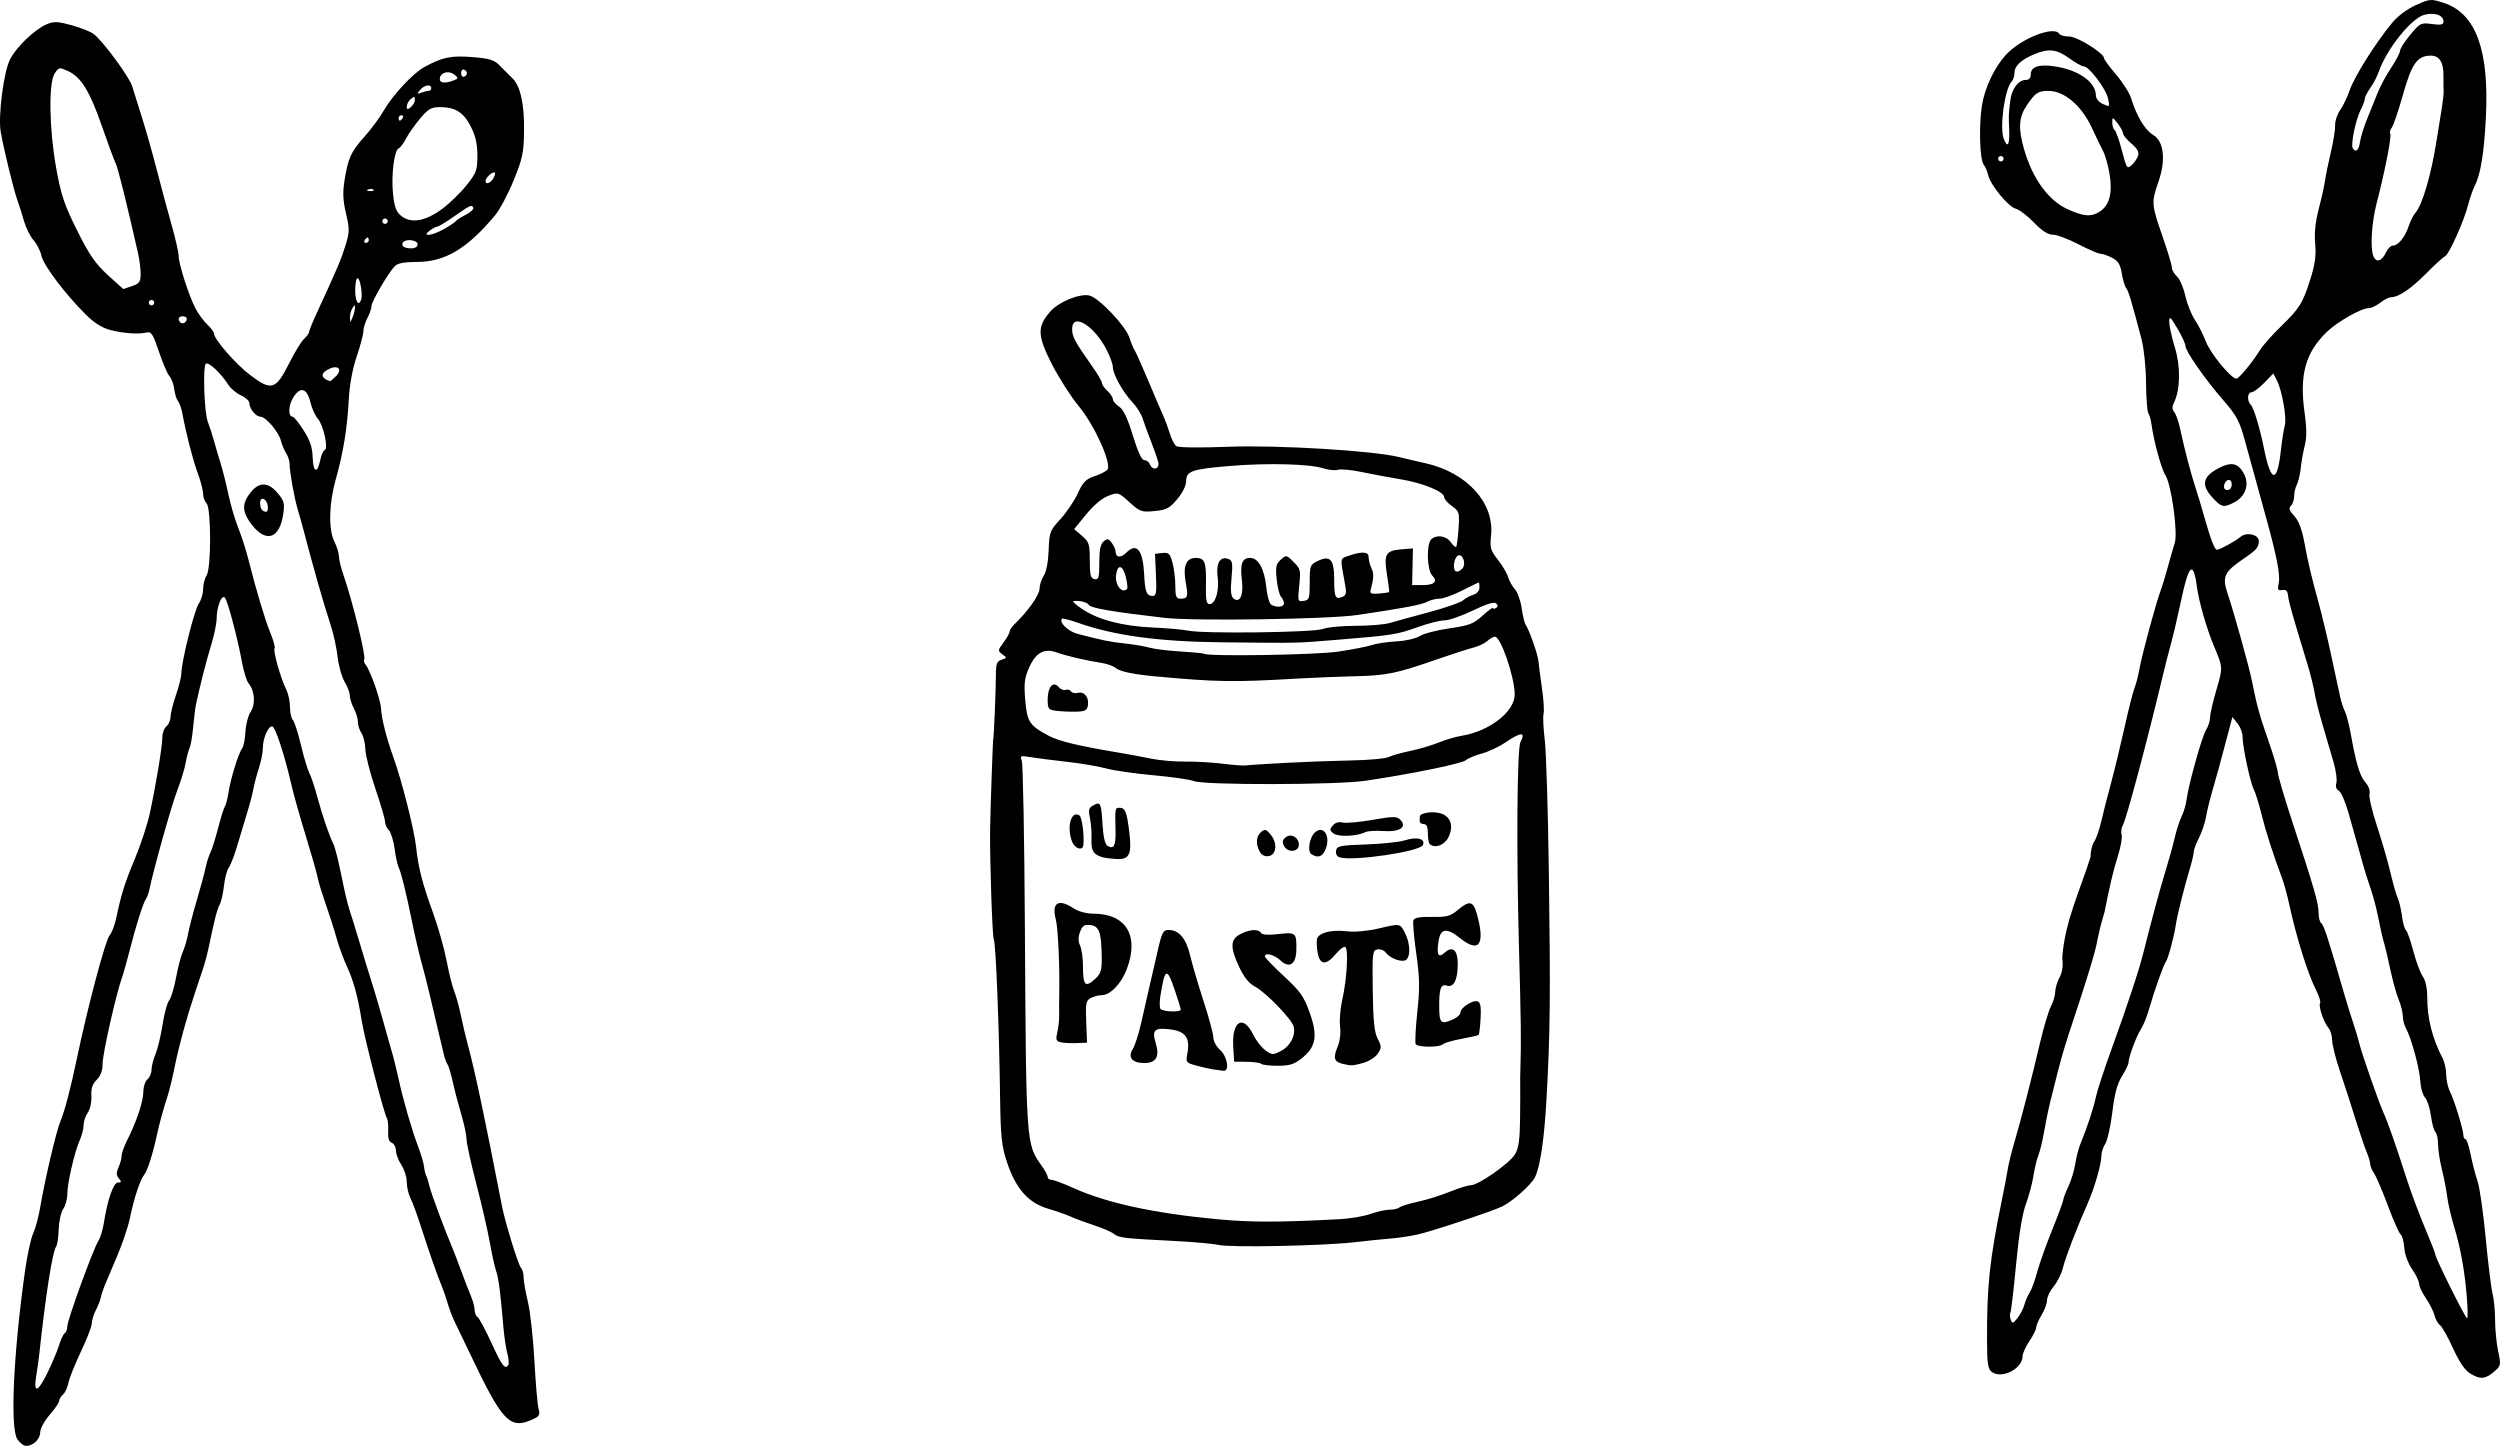 <?xml version="1.0" encoding="UTF-8" standalone="no"?>
<!-- Created with Inkscape (http://www.inkscape.org/) -->

<svg
   xmlns:dc="http://purl.org/dc/elements/1.1/"
   xmlns:cc="http://creativecommons.org/ns#"
   xmlns:rdf="http://www.w3.org/1999/02/22-rdf-syntax-ns#"
   xmlns:svg="http://www.w3.org/2000/svg"
   xmlns="http://www.w3.org/2000/svg"
   xmlns:sodipodi="http://sodipodi.sourceforge.net/DTD/sodipodi-0.dtd"
   xmlns:inkscape="http://www.inkscape.org/namespaces/inkscape"
   width="519.619mm"
   height="300.52mm"
   viewBox="0 0 1841.17 1064.836"
   id="svg12091"
   version="1.1"
   inkscape:version="0.91 r13725"
   sodipodi:docname="cutpastecut-1904.svg">
  <defs
     id="defs12093" />
  <sodipodi:namedview
     id="base"
     pagecolor="#ffffff"
     bordercolor="#666666"
     borderopacity="1.0"
     inkscape:pageopacity="0.0"
     inkscape:pageshadow="2"
     inkscape:zoom="0.33345764"
     inkscape:cx="1551.2681"
     inkscape:cy="354.91934"
     inkscape:document-units="px"
     inkscape:current-layer="layer1"
     showgrid="false"
     fit-margin-top="0"
     fit-margin-left="0"
     fit-margin-right="0"
     fit-margin-bottom="0"
     inkscape:window-width="1916"
     inkscape:window-height="1035"
     inkscape:window-x="4"
     inkscape:window-y="1"
     inkscape:window-maximized="1" />
  <g
     inkscape:label="Layer 1"
     inkscape:groupmode="layer"
     id="layer1"
     transform="translate(590.938,-125.561)">
    <path
       style="fill:#000000"
       d="m -578.198,1185.429 c -5.384,-8.216 -2.907,-62.587 5.623,-123.453 1.656,-11.817 4.374,-24.417 6.04,-28 1.666,-3.584 3.94,-11.916 5.054,-18.516 3.491,-20.695 11.908,-56.623 14.997,-64.016 3.213,-7.689 7.485,-23.931 12.095,-45.984 8.112,-38.805 21.082,-87.625 24.217,-91.153 1.541,-1.734 3.646,-7.134 4.679,-12 3.934,-18.54 6.35,-26.244 13.885,-44.264 4.274,-10.221 9.232,-25.334 11.017,-33.584 4.525,-20.91 9.23,-49.466 9.23,-56.017 0,-3.021 1.35,-6.614 3,-7.983 1.65,-1.369 3,-4.489 3,-6.932 0,-2.443 1.8,-9.674 4,-16.068 2.2,-6.394 4,-13.618 4,-16.053 0,-8.356 9.533,-46.603 12.766,-51.22 1.779,-2.539 3.234,-7.366 3.234,-10.727 0,-3.36 1.152,-7.885 2.561,-10.055 3.502,-5.395 3.452,-49.732 -0.061,-53.245 -1.375,-1.375 -2.5,-4.537 -2.5,-7.025 0,-2.489 -1.773,-9.284 -3.941,-15.1 -3.584,-9.618 -8.611,-29.183 -11.454,-44.575 -0.609,-3.3 -2.014,-7.136 -3.122,-8.524 -1.108,-1.388 -2.345,-5.368 -2.75,-8.844 -0.405,-3.475 -1.985,-7.739 -3.511,-9.476 -1.526,-1.736 -5.026,-9.906 -7.776,-18.156 -4.154,-12.46 -5.632,-14.843 -8.724,-14.075 -5.995,1.49 -17.034,0.769 -26.872,-1.753 -6.414,-1.645 -11.969,-5.16 -18.583,-11.759 -15.091,-15.057 -30.873,-36.041 -32.338,-42.995 -0.743,-3.53 -3.351,-8.667 -5.795,-11.417 -2.444,-2.75 -5.596,-9.05 -7.004,-14 -1.408,-4.95 -3.69,-12.15 -5.071,-16 -2.703,-7.538 -10.24,-38.565 -12.145,-50 -1.966,-11.795 2.293,-44.356 6.976,-53.341 4.854,-9.313 18.316,-22.105 27.154,-25.803 5.051,-2.113 8.024,-1.98 18.087,0.808 6.624,1.835 13.88,4.686 16.125,6.336 6.597,4.848 26.264,31.457 28.463,38.51 1.113,3.569 4.435,14.14 7.383,23.49 2.947,9.35 7.901,26.9 11.008,39 3.107,12.1 7.95,30.1 10.762,40 2.812,9.9 5.116,20.062 5.12,22.582 0.008,5.833 7.494,29.211 12.362,38.607 2.048,3.954 5.956,9.286 8.685,11.849 2.728,2.563 4.96,5.53 4.96,6.593 0,4.227 15.647,22.25 26.554,30.587 15.691,11.993 19.005,11.02 28.753,-8.44 4.082,-8.15 9.058,-16.298 11.058,-18.108 1.999,-1.809 3.635,-4.048 3.635,-4.974 0,-0.927 2.7,-7.537 6,-14.69 15.02,-32.558 17.621,-38.682 20.811,-49.005 3.089,-9.996 3.128,-12.156 0.432,-23.668 -2.246,-9.592 -2.505,-15.534 -1.065,-24.473 2.668,-16.564 4.712,-21.035 14.691,-32.135 4.823,-5.364 11.213,-14.021 14.202,-19.238 6.501,-11.349 21.604,-27.532 29.93,-32.069 13.241,-7.216 19.724,-8.551 35.342,-7.278 13.094,1.067 16.09,2.028 20.446,6.556 2.807,2.918 6.789,6.892 8.848,8.83 5.979,5.627 8.992,19.03 8.735,38.857 -0.212,16.33 -1.071,20.418 -7.702,36.631 -4.105,10.037 -10.21,21.537 -13.567,25.554 -20.695,24.77 -36.926,34.433 -57.836,34.433 -8.862,0 -13.931,0.95 -15.976,2.995 -4.708,4.708 -17.291,26.203 -17.291,29.538 0,1.655 -1.344,5.588 -2.988,8.738 -1.643,3.151 -2.993,7.596 -3,9.878 -0.006,2.282 -2.211,10.615 -4.899,18.517 -3.092,9.09 -5.237,20.789 -5.841,31.85 -1.169,21.42 -4.005,38.781 -9.555,58.483 -5.09,18.068 -5.489,37.036 -0.97,46.094 1.789,3.586 3.266,8.407 3.282,10.713 0.016,2.306 1.427,8.206 3.135,13.112 6.697,19.235 16.882,60.389 15.498,62.627 -0.554,0.896 -0.096,2.725 1.016,4.065 3.421,4.122 11.12,26.044 11.375,32.388 0.283,7.05 4.072,21.952 9.152,36 6.054,16.739 15.325,53.311 16.622,65.565 1.647,15.566 4.556,26.892 12.631,49.181 3.736,10.31 8.181,26.06 9.879,35 1.698,8.94 4.206,18.954 5.573,22.254 1.367,3.3 3.596,11.4 4.954,18 1.358,6.6 3.7,16.5 5.204,22 5.042,18.438 12.728,54.782 24.956,118 2.378,12.293 12.071,43.767 14.137,45.9 1.012,1.045 1.858,4.195 1.881,7 0.023,2.805 1.454,10.95 3.179,18.1 1.726,7.15 3.865,26.5 4.754,43 0.889,16.5 2.264,32.477 3.055,35.504 1.303,4.985 0.729,5.801 -6.08,8.646 -15.206,6.353 -21.175,-0.19 -43.923,-48.15 -5.218,-11 -10.617,-22.25 -11.999,-25 -1.382,-2.75 -3.591,-8.6 -4.91,-13 -1.319,-4.4 -3.156,-9.8 -4.083,-12 -3.279,-7.78 -9.747,-26.211 -15.091,-43 -2.976,-9.35 -6.656,-19.43 -8.178,-22.401 -1.522,-2.97 -2.772,-8.37 -2.78,-12 -0.008,-3.63 -1.801,-9.299 -3.987,-12.599 -2.186,-3.3 -3.98,-8.053 -3.987,-10.563 -0.008,-2.51 -1.393,-5.092 -3.08,-5.74 -2.11,-0.81 -2.931,-3.472 -2.633,-8.534 0.239,-4.046 -0.193,-8.372 -0.959,-9.612 -2.203,-3.565 -16.514,-58.896 -18.506,-71.552 -2.7,-17.154 -5.888,-29.087 -10.418,-39 -2.765,-6.05 -6.147,-15.05 -7.517,-20 -1.37,-4.95 -4.016,-13.5 -5.88,-19 -6.822,-20.13 -7.441,-22.126 -8.986,-29 -0.865,-3.85 -4.88,-17.8 -8.921,-31 -4.041,-13.2 -8.583,-29.4 -10.092,-36 -5.023,-21.96 -11.964,-43 -14.185,-43 -3.016,0 -6.836,8.955 -6.836,16.024 0,3.21 -1.268,9.692 -2.818,14.406 -1.55,4.713 -3.408,11.72 -4.129,15.57 -0.721,3.85 -2.583,11.05 -4.138,16 -1.554,4.95 -4.793,15.75 -7.196,24 -2.404,8.25 -5.453,16.35 -6.777,18 -1.324,1.65 -2.926,7.656 -3.562,13.347 -0.636,5.691 -2.07,11.991 -3.187,14 -1.878,3.377 -3.875,11.171 -8.11,31.653 -0.91,4.4 -2.551,10.7 -3.647,14 -1.096,3.3 -3.953,11.85 -6.349,19 -6.336,18.909 -11.848,39.032 -15.067,55 -1.552,7.7 -3.841,17.15 -5.087,21 -3.411,10.541 -6.041,20.106 -7.973,29 -3.124,14.377 -6.962,26.387 -9.354,29.27 -2.995,3.609 -7.612,17.625 -10.451,31.73 -1.218,6.05 -5.452,18.65 -9.409,28 -3.957,9.35 -8.143,19.25 -9.301,22 -1.158,2.75 -2.409,6.623 -2.78,8.607 -0.37,1.984 -2.022,6.214 -3.67,9.401 -1.648,3.187 -2.996,7.587 -2.996,9.777 0,2.191 -3.583,11.488 -7.962,20.66 -4.379,9.173 -8.538,19.555 -9.241,23.072 -0.703,3.517 -2.52,7.424 -4.038,8.684 -1.517,1.259 -2.759,3.314 -2.759,4.567 0,1.252 -3.133,5.867 -6.962,10.255 -3.829,4.388 -6.979,10.129 -7,12.758 -0.041,5.147 -5.022,10.054 -10.308,10.157 -1.798,0.036 -4.753,-2.2 -6.567,-4.968 z m 22.518,-49.469 c 3.335,-6.875 7.087,-15.862 8.337,-19.972 1.25,-4.11 3.108,-7.988 4.127,-8.618 1.02,-0.63 1.854,-2.89 1.854,-5.022 0,-4.547 19.087,-57.017 22.892,-62.931 1.431,-2.224 3.227,-8.074 3.99,-13 2.684,-17.32 7.079,-29.956 10.418,-29.956 2.635,0 2.748,-0.531 0.65,-3.059 -1.96,-2.361 -2.015,-4.208 -0.245,-8.094 1.262,-2.769 2.294,-6.602 2.294,-8.518 0,-1.916 1.819,-7.048 4.041,-11.406 6.817,-13.364 11.959,-28.736 11.959,-35.753 0,-3.674 1.35,-7.8 3,-9.17 1.65,-1.369 3,-4.52 3,-7.001 0,-2.481 1.33,-7.694 2.955,-11.584 1.625,-3.89 3.965,-13.675 5.2,-21.744 1.234,-8.069 3.39,-16.021 4.792,-17.671 1.401,-1.65 3.719,-9.3 5.15,-17 1.432,-7.7 3.675,-16.25 4.986,-19 1.311,-2.75 3.03,-8.6 3.82,-13 0.79,-4.4 3.711,-15.65 6.491,-25 2.78,-9.35 5.696,-20.15 6.48,-24 0.785,-3.85 2.356,-8.8 3.492,-11 1.136,-2.2 3.692,-10.3 5.681,-18 1.988,-7.7 4.243,-14.9 5.012,-16 0.768,-1.1 1.958,-5.686 2.644,-10.19 1.553,-10.2 7.327,-28.931 9.998,-32.437 1.101,-1.445 2.222,-6.992 2.492,-12.327 0.27,-5.335 2.023,-12.039 3.895,-14.896 3.674,-5.607 2.926,-15.321 -1.598,-20.758 -1.368,-1.645 -3.509,-8.48 -4.757,-15.191 -3.512,-18.886 -10.7,-45.969 -12.743,-48.012 -2.364,-2.364 -5.983,6.947 -6.004,15.442 -0.008,3.503 -1.809,12.22 -4,19.37 -3.569,11.643 -8.381,30.465 -11.209,43.842 -0.563,2.663 -1.52,10.313 -2.127,17 -0.607,6.687 -1.782,13.508 -2.613,15.158 -0.83,1.65 -2.135,6.6 -2.9,11 -0.765,4.4 -3.506,13.4 -6.091,20 -4.043,10.322 -17.434,57.888 -20.551,73 -0.567,2.75 -1.691,5.9 -2.498,7 -2.063,2.813 -7.593,20.176 -11.911,37.399 -2.014,8.031 -4.625,17.301 -5.803,20.601 -4.436,12.427 -14.314,56.296 -14.299,63.5 0.012,5.06 -1.405,8.921 -4.353,11.869 -3.207,3.207 -4.249,6.41 -3.916,12.043 0.258,4.366 -0.876,9.571 -2.631,12.076 -1.696,2.421 -3.084,6.541 -3.084,9.155 0,2.614 -1.259,7.589 -2.798,11.055 -3.873,8.723 -9.202,31.753 -9.202,39.768 0,3.654 -1.347,8.566 -2.992,10.916 -1.646,2.35 -3.153,9.075 -3.35,14.945 -0.197,5.87 -1.011,11.573 -1.81,12.673 -2.826,3.892 -7.744,35.287 -12.688,81 -0.297,2.75 -1.232,9.275 -2.078,14.5 -2.157,13.331 1.254,12.141 8.599,-3 z m 339.126,-5.188 c 0.574,-0.928 0.232,-4.753 -0.76,-8.5 -0.991,-3.747 -2.267,-12.212 -2.834,-18.812 -2.31,-26.876 -3.533,-36.287 -5.458,-42 -1.112,-3.3 -3.198,-12.75 -4.636,-21 -1.438,-8.25 -5.878,-27.531 -9.867,-42.846 -3.989,-15.315 -7.239,-30.165 -7.223,-33 0.016,-2.835 -1.712,-11.004 -3.841,-18.154 -2.128,-7.15 -4.957,-17.95 -6.287,-24 -1.329,-6.05 -3.08,-11.9 -3.891,-13 -0.811,-1.1 -1.993,-4.25 -2.627,-7 -0.634,-2.75 -2.458,-10.4 -4.053,-17 -1.595,-6.6 -4.353,-18.3 -6.129,-26 -1.776,-7.7 -4.623,-18.95 -6.328,-25 -1.705,-6.05 -4.751,-19.1 -6.768,-29 -4.686,-22.992 -8.173,-37.181 -10.095,-41.08 -0.835,-1.694 -2.187,-7.941 -3.004,-13.883 -0.817,-5.942 -2.728,-12.045 -4.245,-13.563 -1.518,-1.518 -2.76,-4.3 -2.76,-6.184 0,-1.883 -3.205,-12.844 -7.122,-24.357 -3.917,-11.513 -7.23,-24.533 -7.361,-28.933 -0.131,-4.4 -1.426,-9.775 -2.878,-11.945 -1.451,-2.17 -2.639,-5.892 -2.639,-8.271 0,-2.38 -1.344,-6.904 -2.988,-10.055 -1.643,-3.151 -2.993,-7.422 -3,-9.493 -0.006,-2.07 -1.709,-6.57 -3.782,-10 -2.073,-3.43 -4.388,-11.636 -5.144,-18.236 -0.756,-6.6 -2.997,-16.95 -4.979,-23 -5.43,-16.572 -12.664,-41.896 -20.284,-71 -1.152,-4.4 -2.972,-10.869 -4.044,-14.376 -2.534,-8.29 -6.175,-28.511 -6.052,-33.609 0.053,-2.192 -1.072,-5.792 -2.499,-8 -1.428,-2.208 -3.18,-6.388 -3.893,-9.288 -1.585,-6.441 -11.173,-17.727 -15.06,-17.727 -3.379,0 -8.122,-5.783 -8.212,-10.012 -0.035,-1.656 -2.804,-4.225 -6.153,-5.707 -3.349,-1.483 -7.611,-5.077 -9.47,-7.988 -5.304,-8.307 -14.204,-16.675 -16.334,-15.359 -2.462,1.522 -1.297,36.338 1.441,43.066 1.119,2.75 3.159,9.05 4.532,14 1.373,4.95 3.638,12.624 5.033,17.053 1.395,4.429 3.861,14.329 5.48,22 1.619,7.671 4.893,18.818 7.275,24.772 2.382,5.954 5.601,15.854 7.155,22 6.023,23.833 12.519,45.608 16.545,55.456 2.311,5.655 3.705,10.78 3.096,11.388 -1.363,1.363 4.532,22.263 8.46,29.992 1.582,3.114 2.877,9.009 2.877,13.1 0,4.091 0.931,8.369 2.069,9.507 1.138,1.138 3.839,9.479 6.002,18.535 2.163,9.056 4.968,18.4 6.233,20.765 1.265,2.364 3.874,10.178 5.797,17.365 3.695,13.808 8.687,28.407 11.992,35.066 1.092,2.2 3.692,12.55 5.778,23 2.086,10.45 4.732,21.7 5.879,25 1.147,3.3 4.485,14.1 7.418,24 2.933,9.9 6.921,22.95 8.862,29 3.024,9.423 6.18,20.33 15.913,55 0.926,3.3 2.771,10.95 4.099,17 3.436,15.655 9.693,37.285 14.269,49.322 2.158,5.677 4.152,12.465 4.432,15.085 0.279,2.619 1.002,5.624 1.606,6.678 0.604,1.054 1.712,4.615 2.462,7.915 1.153,5.07 11.303,32.321 17.134,46 0.938,2.2 3.687,9.4 6.11,16 2.423,6.6 5.651,14.956 7.175,18.568 1.524,3.612 2.77,8.284 2.77,10.382 0,2.098 0.959,4.406 2.13,5.13 1.172,0.724 5.8,9.327 10.285,19.118 7.772,16.966 10.042,19.917 12.392,16.114 z M -405.026,512.577 c -7.115,-8.854 -7.921,-14.909 -2.951,-22.172 6.948,-10.153 13.969,-10.669 21.611,-1.586 4.715,5.604 5.19,7.445 4,15.5 -2.612,17.676 -12.266,21.193 -22.661,8.258 z m 11.304,-14.461 c -0.809,-5.496 -5.639,-7.344 -5.639,-2.157 0,4.151 1.616,6.5 4.472,6.5 0.993,0 1.518,-1.954 1.167,-4.343 z m 38.648,-33.752 c 0.765,-3.738 2.24,-7.08 3.279,-7.426 2.867,-0.956 -1.004,-18.541 -5.07,-23.034 -1.922,-2.124 -4.395,-7.584 -5.495,-12.135 -2.557,-10.57 -7.513,-11.853 -12.72,-3.291 -3.588,5.899 -3.736,13.982 -0.256,13.982 0.857,0 4.441,4.492 7.964,9.982 4.81,7.495 6.481,12.478 6.708,19.998 0.339,11.22 3.469,12.297 5.59,1.924 z m 11.513,-61.704 c 5.016,-5.016 1.804,-8.565 -4.928,-5.444 -6.651,3.083 -6.389,6.87 0.628,9.086 0.275,0.087 2.21,-1.552 4.3,-3.642 z m -109.8,-42.318 c 0,-1.035 -1.35,-1.882 -3,-1.882 -3.093,0 -3.973,2.36 -1.721,4.612 1.598,1.598 4.721,-0.208 4.721,-2.73 z m 123.829,-7.882 c 0.098,-2.667 -0.105,-2.667 -1.829,0 -1.066,1.65 -1.889,4.8 -1.829,7 0.11,4 0.11,4 1.829,0 0.945,-2.2 1.768,-5.35 1.829,-7 z m -147.829,-4 c 0,-1.1 -0.9,-2 -2,-2 -1.1,0 -2,0.9 -2,2 0,1.1 0.9,2 2,2 1.1,0 2,-0.9 2,-2 z m 152.406,-2.219 c 1.256,-3.769 -0.742,-15.781 -2.625,-15.781 -0.98,0 -1.781,4.05 -1.781,9 0,8.204 2.599,12.204 4.406,6.781 z m -168.705,-9.977 c 5.393,-1.88 6.298,-3.17 6.298,-8.971 0,-3.727 -0.867,-10.614 -1.927,-15.304 -8.414,-37.238 -14.856,-63.113 -16.488,-66.228 -1.066,-2.034 -5.563,-14.184 -9.993,-27 -9.013,-26.072 -15.415,-36.481 -25.156,-40.896 -6.325,-2.867 -6.745,-2.793 -9.701,1.719 -4.626,7.06 -4.131,40.588 1.024,69.492 3.575,20.04 5.899,27.006 15.351,46 8.885,17.857 13.439,24.504 22.514,32.868 6.257,5.766 11.467,10.491 11.578,10.5 0.111,0.008 3.036,-0.972 6.5,-2.179 z M -283.361,305.46 c 0,-3.231 -8.967,-4.29 -10.828,-1.279 -1.581,2.558 0.898,4.279 6.161,4.279 2.815,0 4.667,-1.19 4.667,-3 z m -36,-3 c 0,-1.1 -0.397,-2 -0.882,-2 -0.485,0 -1.438,0.9 -2.118,2 -0.68,1.1 -0.283,2 0.882,2 1.165,0 2.118,-0.9 2.118,-2 z m 55.439,-8.232 c 4.158,-2.328 8.011,-4.902 8.561,-5.721 0.55,-0.819 3.954,-3.003 7.565,-4.853 3.611,-1.85 6.024,-4.241 5.362,-5.312 -1.343,-2.173 -2.01,-1.848 -15.407,7.502 -5.214,3.639 -10.217,6.616 -11.118,6.616 -0.901,0 -3.385,1.321 -5.521,2.936 -6.319,4.779 1.471,3.917 10.557,-1.168 z m -41.439,-5.768 c 0,-1.1 -0.9,-2 -2,-2 -1.1,0 -2,0.9 -2,2 0,1.1 0.9,2 2,2 1.1,0 2,-0.9 2,-2 z m 39.884,-8.915 c 5.473,-4.017 13.588,-11.873 18.033,-17.456 7.385,-9.275 8.083,-11.172 8.083,-21.957 0,-8.518 -1.345,-14.46 -4.832,-21.341 -5.342,-10.542 -11.381,-14.331 -22.838,-14.331 -6.359,0 -8.553,1.281 -14.61,8.527 -3.92,4.69 -8.592,11.358 -10.381,14.819 -1.79,3.461 -4.155,6.599 -5.257,6.973 -3.285,1.116 -5.648,19.771 -4.226,33.364 1.063,10.155 2.306,13.459 6.236,16.574 7.075,5.608 17.595,3.782 29.793,-5.172 z m -50.425,-14.294 c -0.665,-0.665 -2.39,-0.736 -3.833,-0.158 -1.595,0.638 -1.122,1.112 1.208,1.208 2.108,0.087 3.29,-0.386 2.625,-1.05 z m 88.542,-8.792 c 1.177,-2.2 1.389,-4 0.47,-4 -2.126,0 -6.47,4.297 -6.47,6.4 0,3.104 3.886,1.55 6,-2.4 z m -67,-44 c 0.68,-1.1 0.283,-2 -0.882,-2 -1.165,0 -2.118,0.9 -2.118,2 0,1.1 0.397,2 0.882,2 0.485,0 1.438,-0.9 2.118,-2 z m 9,-13.49 c 0,-2.44 -0.56,-2.535 -3,-0.51 -1.65,1.369 -3,3.84 -3,5.49 0,2.44 0.56,2.535 3,0.51 1.65,-1.369 3,-3.84 3,-5.49 z m 10.164,-6.51 c 1.01,0 1.836,-0.9 1.836,-2 0,-3.19 -5.254,-2.315 -8.255,1.374 -2.416,2.97 -2.306,3.21 0.919,2 2.015,-0.756 4.49,-1.374 5.5,-1.374 z m 18.53,-7.735 c 3.3,-1.298 3.363,-1.728 0.596,-4.025 -4.059,-3.369 -10.067,-2.112 -10.914,2.282 -0.712,3.7 3.525,4.415 10.318,1.742 z m 9.606,-5.265 c 0,-1.045 -0.968,-2.223 -2.15,-2.617 -1.183,-0.394 -2.15,0.783 -2.15,2.617 0,1.833 0.968,3.011 2.15,2.617 1.183,-0.394 2.15,-1.572 2.15,-2.617 z m 1475.079,957.49 c -3.669,-2.278 -7.974,-8.682 -12.396,-18.44 -3.726,-8.223 -8.022,-15.873 -9.547,-17 -1.525,-1.127 -3.349,-4.365 -4.053,-7.195 -0.704,-2.83 -3.553,-8.495 -6.331,-12.589 -2.778,-4.093 -5.051,-8.929 -5.051,-10.746 0,-1.817 -2.318,-6.649 -5.151,-10.737 -3.03,-4.372 -5.41,-10.901 -5.779,-15.853 -0.345,-4.631 -1.514,-8.984 -2.597,-9.674 -1.083,-0.69 -5.322,-10.231 -9.421,-21.203 -4.099,-10.972 -8.712,-21.747 -10.252,-23.945 -1.54,-2.198 -2.799,-5.235 -2.799,-6.749 0,-1.514 -1.211,-5.589 -2.692,-9.055 -1.481,-3.466 -5.194,-14.402 -8.252,-24.302 -3.058,-9.9 -8.147,-25.616 -11.308,-34.924 -3.161,-9.308 -5.748,-19.588 -5.748,-22.843 0,-3.255 -1.223,-7.339 -2.717,-9.076 -3.486,-4.051 -7.554,-16.102 -6.184,-18.319 0.578,-0.936 -0.748,-5.229 -2.947,-9.539 -6.18,-12.114 -14.639,-39.255 -20.039,-64.3 -1.305,-6.05 -3.547,-14.15 -4.982,-18 -6.823,-18.298 -11.94,-34.232 -15.167,-47.228 -1.943,-7.825 -4.49,-16.017 -5.66,-18.203 -2.592,-4.843 -8.301,-31.554 -8.303,-38.848 -9e-4,-2.903 -1.684,-7.357 -3.741,-9.896 l -3.739,-4.618 -1.331,4.896 c -0.732,2.693 -2.136,8.046 -3.121,11.896 -2.604,10.178 -7.945,29.627 -10.986,40 -1.451,4.95 -3.264,12.558 -4.028,16.907 -0.764,4.349 -3.115,11.288 -5.223,15.42 -2.108,4.132 -3.833,8.796 -3.833,10.363 0,1.567 -1.326,7.228 -2.946,12.58 -3.848,12.708 -9.312,34.514 -10.096,40.289 -1.116,8.219 -5.676,25.393 -7.343,27.656 -1.89,2.565 -8.593,21.439 -12.576,35.41 -1.509,5.294 -4.147,11.766 -5.861,14.383 -3.404,5.195 -9.103,20.475 -9.149,24.531 -0.016,1.397 -2.194,5.969 -4.84,10.161 -3.473,5.502 -5.447,12.859 -7.1,26.46 -1.259,10.362 -3.594,20.832 -5.189,23.269 -1.595,2.436 -2.9,6.548 -2.9,9.137 0,5.853 -5.167,23.798 -9.915,34.433 -7.733,17.323 -16.598,40.387 -18.374,47.805 -1.028,4.293 -4.083,10.437 -6.79,13.654 -2.707,3.217 -4.925,7.805 -4.929,10.195 -0.004,2.391 -1.804,7.293 -4,10.895 -2.196,3.602 -3.993,7.751 -3.993,9.221 0,1.47 -2.25,5.988 -5,10.04 -2.75,4.052 -5,9.028 -5,11.058 0,9.179 -15.24,17.054 -22.595,11.676 -2.939,-2.149 -3.53,-5.853 -3.595,-22.558 -0.16,-40.924 1.834,-59.776 11.107,-104.986 1.692,-8.25 3.578,-18.15 4.19,-22 0.612,-3.85 2.843,-12.85 4.956,-20 4.754,-16.083 12.582,-46.485 18.877,-73.317 2.622,-11.174 6.182,-23.054 7.913,-26.401 1.73,-3.346 3.152,-8.154 3.158,-10.683 0.006,-2.53 1.436,-7.299 3.175,-10.599 2.16,-4.097 2.799,-8.719 2.016,-14.574 1.801,-26.732 13.659,-50.881 20.796,-74.052 0,-4.117 1.223,-9.26 2.719,-11.43 1.495,-2.17 3.849,-8.895 5.23,-14.945 1.381,-6.05 4.592,-18.65 7.134,-28 2.542,-9.35 7.016,-27.8 9.941,-41 2.925,-13.2 6.228,-26.25 7.34,-29 1.112,-2.75 2.749,-9.05 3.638,-14 2.073,-11.54 12.567,-50.164 16.03,-59 0.862,-2.2 3.037,-9.4 4.833,-16 1.796,-6.6 4.138,-14.768 5.204,-18.151 2.433,-7.723 -2.552,-43.235 -7.028,-50.067 -2.91,-4.442 -8.55,-25.208 -10.136,-37.328 -0.399,-3.051 -1.429,-6.651 -2.289,-8 -0.859,-1.349 -1.63,-11.453 -1.713,-22.453 -0.085,-11.264 -1.525,-25.242 -3.297,-32 -7.409,-28.262 -9.614,-35.603 -11.332,-37.738 -1.002,-1.244 -2.456,-6.107 -3.231,-10.806 -1.096,-6.642 -2.682,-9.201 -7.127,-11.5 -3.145,-1.626 -6.984,-2.957 -8.533,-2.957 -1.548,0 -8.858,-3.15 -16.245,-7 -7.386,-3.85 -15.839,-7.015 -18.784,-7.033 -3.697,-0.023 -8.036,-2.809 -14.017,-9.003 -4.764,-4.933 -10.784,-9.502 -13.377,-10.153 -5.469,-1.373 -18.53,-17.278 -20.301,-24.723 -0.666,-2.798 -2.163,-6.293 -3.327,-7.766 -2.907,-3.678 -3.643,-28.701 -1.282,-43.565 2.064,-12.99 9.247,-28.149 17.677,-37.301 11.107,-12.059 35.452,-21.64 39.274,-15.456 0.68,1.1 3.987,2 7.35,2 5.945,0 25.65,12.297 25.65,16.007 0,0.916 4.028,6.386 8.952,12.154 4.923,5.768 9.913,13.717 11.087,17.663 3.685,12.381 10.23,23.257 15.984,26.56 8.002,4.592 9.631,18.378 4.07,34.43 -5.352,15.446 -5.26,16.72 2.884,40.187 3.817,11 6.959,21.436 6.982,23.19 0.023,1.755 1.701,4.692 3.729,6.528 2.028,1.836 4.783,8.23 6.121,14.209 1.338,5.979 4.493,13.907 7.011,17.618 2.518,3.711 6.213,11.027 8.211,16.259 3.302,8.647 18.576,27.196 22.394,27.196 1.857,-6e-5 11.998,-12.275 17.288,-20.927 2.043,-3.34 8.816,-11.023 15.053,-17.073 14.2,-13.775 16.565,-17.549 22.197,-35.423 3.417,-10.844 4.286,-17.295 3.502,-26 -0.705,-7.831 0.155,-16.153 2.659,-25.716 2.036,-7.776 4.131,-17.226 4.655,-21 0.525,-3.774 2.453,-13.161 4.284,-20.861 1.832,-7.7 3.223,-16.535 3.091,-19.632 -0.132,-3.098 1.544,-8.137 3.724,-11.198 2.18,-3.061 5.376,-9.727 7.102,-14.812 3.317,-9.77 18.86,-34.475 30.86,-49.053 4.457,-5.414 11.194,-10.5 17.854,-13.477 10.389,-4.644 10.978,-4.689 20.522,-1.567 23.678,7.745 33.557,34.79 30.953,84.739 -1.369,26.262 -3.892,41.656 -8.195,50 -1.418,2.75 -3.604,9.05 -4.859,14 -2.976,11.747 -14.203,36.772 -16.963,37.811 -1.185,0.446 -7.361,6.064 -13.725,12.485 -11.408,11.511 -20.525,17.704 -26.061,17.704 -1.556,0 -5.118,1.8 -7.915,4 -2.797,2.2 -6.548,4 -8.336,4 -5.62,0 -23.276,10 -31.169,17.654 -15.759,15.28 -20.209,31.67 -16.223,59.745 1.557,10.964 1.596,17.978 0.134,23.601 -1.145,4.4 -2.497,11.914 -3.006,16.698 -0.508,4.784 -1.809,10.35 -2.889,12.369 -1.081,2.019 -1.964,5.8 -1.964,8.402 0,2.602 -1.068,5.8 -2.374,7.105 -1.831,1.831 -1.287,3.53 2.382,7.436 3.141,3.343 5.618,9.633 7.296,18.526 3.211,17.019 5.207,25.5 10.699,45.464 2.421,8.8 6.623,26.35 9.338,39 2.715,12.65 5.616,26.15 6.447,30 0.831,3.85 2.44,8.8 3.575,11 1.135,2.2 3.112,9.85 4.393,17 3.896,21.748 6.656,30.795 10.801,35.404 2.325,2.586 3.534,6.031 2.929,8.345 -0.567,2.168 1.894,12.786 5.468,23.596 3.574,10.81 8.084,26.405 10.023,34.655 1.938,8.25 4.332,16.595 5.318,18.544 0.987,1.949 2.362,7.799 3.057,13 0.695,5.201 2.022,9.958 2.95,10.571 0.928,0.613 3.356,7.47 5.395,15.237 2.039,7.767 5.192,16.241 7.005,18.83 2.063,2.946 3.298,8.702 3.298,15.378 0,15.49 3.702,30.225 11.244,44.749 1.516,2.92 2.756,8.472 2.756,12.338 0,3.866 1.295,9.577 2.877,12.691 3.121,6.143 9.79,28.029 9.79,32.13 0,1.393 0.686,2.532 1.525,2.532 0.839,0 2.552,5.175 3.807,11.5 1.255,6.325 3.535,15.1 5.066,19.5 1.531,4.4 4.234,23.3 6.006,42 1.772,18.7 4.051,37.15 5.064,41 1.013,3.85 1.847,12.581 1.853,19.402 0.01,6.821 1.023,17.121 2.26,22.889 2.179,10.159 2.081,10.632 -3.111,15.098 -6.41,5.514 -10.265,5.753 -17.759,1.101 z m -328.056,-50.49 c 0.721,-2.75 2.472,-6.8 3.892,-9 1.42,-2.2 3.897,-8.95 5.503,-15 1.607,-6.05 6.603,-20.103 11.102,-31.229 4.499,-11.126 8.18,-21.082 8.18,-22.124 0,-1.042 1.678,-5.439 3.728,-9.771 2.051,-4.332 4.338,-11.869 5.083,-16.749 0.745,-4.88 2.51,-11.63 3.922,-15 4.612,-11.01 9.534,-25.964 11.305,-34.349 0.955,-4.522 5.95,-19.822 11.099,-34 12.121,-33.373 20.587,-59.02 24.024,-72.778 5.92,-23.697 12.544,-48.131 16.34,-60.276 2.188,-6.998 5.093,-17.507 6.456,-23.354 1.363,-5.846 3.697,-13.073 5.186,-16.058 1.49,-2.986 3.123,-8.552 3.631,-12.37 1.527,-11.485 11.379,-46.626 14.402,-51.371 1.552,-2.436 2.844,-6.486 2.87,-9 0.026,-2.514 2.151,-11.77 4.723,-20.57 4.827,-16.521 4.847,-16.179 -1.822,-32 -5.443,-12.913 -11.579,-34.516 -12.735,-44.838 -0.667,-5.961 -2.188,-11.161 -3.38,-11.556 -2.394,-0.792 -4.71,6.391 -9.801,30.394 -1.866,8.8 -4.549,20.05 -5.961,25 -1.412,4.95 -4.063,15.3 -5.89,23 -10.837,45.673 -26.751,105.273 -29.272,109.625 -1.155,1.994 -1.6,5.199 -0.989,7.123 0.611,1.924 -0.57,8.843 -2.623,15.375 -3.461,11.009 -6.029,21.763 -10.002,41.877 -4.541,15.401 -3.377,12.609 -6.187,25.228 -1.332,5.925 -6.883,24.272 -12.337,40.772 -12.863,38.918 -12.049,36.116 -21.78,75 -0.963,3.85 -2.778,12.85 -4.032,20 -1.254,7.15 -3.205,15.25 -4.335,18 -1.13,2.75 -2.758,9.5 -3.617,15 -0.859,5.5 -3.385,14.95 -5.613,21 -2.638,7.164 -5.16,22.753 -7.232,44.706 -1.75,18.538 -3.63,34.432 -4.179,35.319 -0.549,0.888 -0.406,3.155 0.316,5.038 1.165,3.036 1.733,2.886 5.012,-1.32 2.034,-2.609 4.288,-6.994 5.009,-9.744 z m 325.844,-5.5 c -1.639,-19.924 -4.593,-36.273 -9.444,-52.272 -2.13,-7.025 -4.402,-16.925 -5.048,-22 -0.646,-5.075 -2.412,-14.142 -3.924,-20.148 -1.512,-6.006 -2.75,-14.151 -2.75,-18.1 0,-3.949 -0.891,-8.071 -1.981,-9.161 -1.089,-1.089 -2.561,-6.444 -3.269,-11.9 -0.709,-5.455 -2.671,-11.509 -4.36,-13.453 -1.689,-1.944 -3.258,-7.343 -3.487,-12 -0.451,-9.17 -6.549,-31.787 -10.472,-38.835 -1.337,-2.403 -2.431,-6.568 -2.431,-9.256 0,-2.688 -1.363,-8.149 -3.028,-12.135 -1.665,-3.986 -4.395,-13.771 -6.065,-21.744 -1.67,-7.973 -3.853,-17.197 -4.852,-20.497 -0.998,-3.3 -2.838,-11.4 -4.09,-18 -1.251,-6.6 -3.873,-16.5 -5.827,-22 -1.954,-5.5 -4.625,-14.05 -5.937,-19 -1.312,-4.95 -3.192,-11.7 -4.178,-15 -0.987,-3.3 -3.653,-12.719 -5.926,-20.93 -2.272,-8.212 -5.514,-15.703 -7.202,-16.648 -1.942,-1.087 -2.612,-3.163 -1.822,-5.651 0.686,-2.163 -0.242,-9.071 -2.063,-15.352 -1.821,-6.28 -5.436,-18.619 -8.033,-27.419 -2.597,-8.8 -5.301,-19.6 -6.01,-24 -0.709,-4.4 -3.075,-13.85 -5.259,-21 -11.06,-36.213 -13.666,-45.413 -14.165,-50 -0.399,-3.664 -1.554,-4.826 -4.324,-4.348 -3.239,0.559 -3.603,-0.236 -2.541,-5.545 1.157,-5.782 -1.599,-19.829 -9.438,-48.107 -7.056,-25.454 -11.049,-39.966 -15.409,-56 -4.013,-14.76 -6.108,-18.713 -15.896,-30 -13.804,-15.916 -27.924,-36.154 -27.97,-40.087 -0.018,-1.602 -2.703,-7.413 -5.966,-12.913 -5.247,-8.845 -5.936,-9.389 -5.966,-4.711 -0.018,2.909 1.822,11.3 4.091,18.646 4.322,13.992 4.087,31.002 -0.56,40.496 -1.584,3.237 -1.547,5.181 0.139,7.213 1.27,1.53 3.141,6.735 4.16,11.568 2.974,14.117 8.174,34.074 11.409,43.787 1.649,4.95 4.629,14.85 6.624,22 4.307,15.438 7.572,24 9.152,24 2.101,0 13.9,-6.438 17.37,-9.478 4.396,-3.852 13.593,-1.804 13.55,3.016 -0.042,4.752 -1.618,6.556 -11.711,13.407 -13.576,9.215 -15.348,12.995 -11.502,24.526 5.092,15.266 16.201,55.188 18.235,65.529 3.424,17.406 5.621,25.373 12.008,43.543 3.851,10.956 7.002,21.607 7.002,23.67 0,2.062 4.819,18.383 10.709,36.269 16.01,48.613 19.291,60.002 19.291,66.957 0,3.479 0.884,6.872 1.966,7.54 1.805,1.115 5.446,12.304 16.28,50.021 2.212,7.7 5.407,18.05 7.1,23 1.693,4.95 3.838,12.15 4.768,16 1.799,7.454 14.703,44.301 17.86,51 2.69,5.707 9.429,24.943 16.465,47 3.334,10.45 9.549,27.207 13.811,37.238 4.262,10.031 7.75,18.968 7.75,19.86 0,2.484 22.118,46.902 23.355,46.902 0.597,0 0.512,-6.975 -0.189,-15.5 z M 1038.454,491.96 c -8.29,-9.042 -7.235,-15.117 3.668,-21.114 10.12,-5.567 15.309,-4.523 19.697,3.961 3.993,7.721 0.883,16.483 -7.362,20.747 -7.867,4.068 -9.265,3.754 -16.003,-3.594 z m 14.185,-9.667 c 0,-4.874 -4.673,-4.185 -5.647,0.832 -0.383,1.974 0.637,3.334 2.5,3.334 1.855,0 3.147,-1.71 3.147,-4.167 z m 36.117,-24.184 c 0.888,-8.057 2.237,-16.7 2.998,-19.208 1.592,-5.248 -2.063,-25.958 -5.88,-33.315 l -2.586,-4.985 -6.716,6.929 c -3.694,3.811 -7.89,6.929 -9.324,6.929 -3.124,0 -3.468,6.34 -0.505,9.303 2.191,2.191 6.701,17.232 9.804,32.697 4.927,24.553 9.616,25.186 12.21,1.649 z m 77.569,-146.759 c 1.225,-2.689 3.458,-4.89 4.961,-4.89 3.89,0 8.921,-6.122 11.611,-14.13 1.27,-3.779 3.523,-8.283 5.009,-10.01 5.358,-6.228 11.875,-28.749 15.877,-54.861 0.506,-3.3 1.89,-11.85 3.076,-19 1.186,-7.15 2.034,-14.35 1.884,-16 -0.15,-1.65 -0.211,-6.391 -0.137,-10.536 0.187,-10.442 -2.933,-15.478 -9.537,-15.397 -9.796,0.12 -13.88,5.936 -20.35,28.976 -3.32,11.822 -7.023,22.684 -8.23,24.138 -1.207,1.454 -1.682,3.472 -1.057,4.484 1.113,1.8 -3.924,27.428 -10.089,51.335 -3.626,14.06 -4.784,32.128 -2.465,38.462 1.986,5.425 6.345,4.239 9.448,-2.572 z m -210.717,-30.054 c 7.015,-4.596 9.36,-13.612 7.115,-27.355 -1.035,-6.336 -3.171,-13.986 -4.748,-17 -1.577,-3.014 -5.376,-10.881 -8.443,-17.481 -7.53,-16.204 -20.308,-27.007 -31.894,-26.962 -7.63,0.029 -9.603,1.346 -15.88,10.594 -6.001,8.843 -6.48,17.076 -1.906,32.808 6.17,21.223 17.828,37.268 31.687,43.61 12.165,5.567 17.673,5.975 24.068,1.785 z m 28.118,-41.112 c 0.832,-2.622 -0.656,-5.301 -4.949,-8.914 -3.376,-2.841 -6.159,-6.21 -6.183,-7.488 -0.024,-1.277 -1.804,-4.572 -3.956,-7.322 -3.841,-4.91 -3.912,-4.921 -3.956,-0.618 -0.024,2.41 0.74,4.867 1.7,5.46 0.959,0.593 3.379,7.382 5.377,15.087 3.434,13.242 3.829,13.832 7.205,10.776 1.964,-1.778 4.107,-4.919 4.761,-6.981 z m -99.088,2.276 c 0,-1.1 -0.9,-2 -2,-2 -1.1,0 -2,0.9 -2,2 0,1.1 0.9,2 2,2 1.1,0 2,-0.9 2,-2 z m 262.516,-12.5 c 0.524,-3.575 2.994,-11.45 5.487,-17.5 2.494,-6.05 5.951,-14.6 7.683,-19 1.732,-4.4 6.111,-12.488 9.732,-17.973 3.62,-5.485 6.582,-11.164 6.582,-12.619 0,-1.455 3.375,-6.719 7.5,-11.697 7.2,-8.689 7.84,-9.006 16,-7.919 6.602,0.879 8.5,0.487 8.5,-1.759 0,-4.793 -6.653,-7.081 -14.382,-4.948 -9.443,2.607 -27.507,25.204 -33.179,41.504 -1.261,3.624 -4.126,9.163 -6.366,12.309 -2.24,3.146 -4.073,6.751 -4.073,8.011 0,1.26 -1.373,4.946 -3.052,8.193 -3.57,6.903 -7.422,25.515 -5.818,28.11 2.22,3.592 4.455,1.637 5.386,-4.71 z m -258.396,-8.922 c -0.447,-10.975 -0.448,-10.959 0.812,-21.351 1.063,-8.773 5.886,-15.227 11.378,-15.227 2.335,0 3.69,-1.443 3.69,-3.93 0,-5.711 5.625,-7.757 17,-6.185 17.981,2.486 31,11.583 31,21.662 0,2.156 2.243,4.832 5.166,6.164 5.093,2.321 5.146,2.262 3.734,-4.167 -1.582,-7.202 -13.965,-23.545 -17.841,-23.545 -1.352,0 -6.186,-2.7 -10.742,-6 -9.31,-6.744 -15.096,-7.4 -25.808,-2.924 -9.766,4.081 -14.509,8.602 -14.509,13.834 0,2.36 -0.97,5.26 -2.155,6.446 -4.985,4.985 -8.906,33.592 -5.744,41.909 2.811,7.392 4.48,4.615 4.019,-6.687 z M 306.639,1042.443 c -3.85,-0.907 -18.7,-2.239 -33,-2.96 -36.932,-1.864 -40.73,-2.308 -44.183,-5.175 -1.695,-1.407 -8.198,-4.236 -14.45,-6.285 -6.252,-2.05 -14.067,-4.951 -17.367,-6.448 -3.3,-1.497 -10.95,-4.174 -17,-5.95 -14.266,-4.188 -23.602,-14.83 -29.974,-34.165 -4.002,-12.143 -4.677,-18.643 -5.093,-49 -0.709,-51.858 -3.153,-112.718 -4.618,-115 -1.082,-1.686 -2.977,-58.277 -2.711,-81 0.152,-12.993 2.03,-67 2.331,-67 0.43,0 1.919,-36.317 1.941,-47.349 0.016,-7.725 0.747,-9.58 4.209,-10.679 3.998,-1.269 4.024,-1.452 0.556,-3.988 -3.48,-2.545 -3.444,-2.917 0.862,-8.74 2.473,-3.345 4.497,-6.984 4.497,-8.086 0,-1.102 1.703,-3.613 3.784,-5.581 9.423,-8.909 18.215,-21.38 18.215,-25.838 0,-2.685 1.4,-7.017 3.11,-9.628 1.896,-2.894 3.308,-10.229 3.616,-18.789 0.48,-13.352 0.905,-14.476 8.651,-22.879 4.48,-4.86 10.234,-13.389 12.787,-18.953 3.834,-8.358 5.966,-10.553 12.267,-12.633 4.194,-1.384 8.483,-3.549 9.53,-4.811 3.454,-4.161 -9.335,-32.659 -20.921,-46.616 -5.802,-6.99 -14.784,-21.017 -19.96,-31.172 -10.676,-20.945 -10.915,-27.424 -1.417,-38.461 6.333,-7.359 22.016,-13.814 29.187,-12.014 7.071,1.775 26.575,22.38 29.352,31.01 1.275,3.963 2.982,8.106 3.792,9.206 0.81,1.1 5.255,11 9.877,22 4.622,11 9.624,22.7 11.115,26 1.491,3.3 3.725,9.303 4.964,13.34 1.239,4.037 3.332,8.201 4.651,9.253 1.472,1.174 16.304,1.385 38.398,0.545 36.472,-1.386 107.097,2.889 126,7.628 4.4,1.103 12.878,3.079 18.839,4.392 30.708,6.76 51.189,29.081 48.711,53.089 -0.961,9.309 -0.462,11.116 4.988,18.049 3.331,4.238 6.701,9.955 7.489,12.705 0.788,2.75 3.052,6.8 5.032,9 1.98,2.2 4.24,8.5 5.022,14 0.783,5.5 2.054,10.9 2.826,12 2.665,3.798 9.093,22.016 9.527,27 0.239,2.75 1.408,11.75 2.598,20 1.19,8.25 1.713,16.728 1.164,18.839 -0.55,2.111 -0.152,10.661 0.884,19 1.036,8.339 2.391,52.061 3.012,97.161 1.281,93.163 0.999,119.416 -1.82,169 -1.636,28.782 -4.643,48.689 -8.511,56.341 -2.686,5.315 -16.136,17.292 -23.761,21.159 -6.547,3.321 -51.734,18.355 -62.255,20.714 -5.359,1.201 -14.245,2.548 -19.744,2.992 -5.5,0.444 -17.65,1.688 -27,2.765 -23.196,2.669 -91.382,4.041 -100,2.012 z m 89,-18.987 c 7.7,-0.407 17.938,-2.148 22.751,-3.868 4.813,-1.72 11.158,-3.128 14.1,-3.128 2.942,0 6.204,-0.757 7.249,-1.683 1.045,-0.926 7.083,-2.792 13.418,-4.148 6.335,-1.355 16.892,-4.648 23.46,-7.316 6.568,-2.669 13.619,-4.853 15.669,-4.853 5.491,0 28.446,-16.057 32.51,-22.741 2.693,-4.428 3.567,-10.591 3.759,-26.514 0.137,-11.41 0.179,-22.32 0.093,-24.245 -0.086,-1.925 -0.022,-7.55 0.144,-12.5 0.629,-18.779 0.437,-34.701 -1.095,-91 -1.912,-70.235 -1.349,-144.72 1.129,-149.35 4.095,-7.652 0.362,-7.596 -10.913,0.161 -4.646,3.196 -12.458,6.88 -17.36,8.186 -4.902,1.306 -10.264,3.54 -11.914,4.965 -2.922,2.523 -39.766,10.07 -74,15.157 -20.938,3.111 -118.545,3.298 -126.267,0.242 -2.897,-1.147 -16.397,-3.092 -30,-4.322 -13.603,-1.231 -29.233,-3.486 -34.733,-5.012 -5.5,-1.526 -18.55,-3.73 -29,-4.899 -10.45,-1.169 -22.526,-2.718 -26.835,-3.442 -7.165,-1.205 -7.698,-0.991 -6.229,2.498 0.884,2.099 1.913,57.816 2.288,123.816 0.9,158.5 0.921,158.79 12.176,174.367 2.53,3.502 4.6,7.327 4.6,8.5 0,1.173 1.266,2.133 2.814,2.133 1.547,0 8.972,2.78 16.5,6.177 24.234,10.938 59.394,18.54 105.686,22.85 25.082,2.335 45.352,2.328 90,-0.032 z m -93,-110.294 c -2.75,-0.414 -8.463,-1.704 -12.696,-2.867 -7.351,-2.019 -7.641,-2.411 -6.456,-8.728 2.149,-11.454 -1.154,-16.332 -12.072,-17.828 -12.002,-1.645 -14.19,0.3 -11.22,9.977 3.068,9.995 0.368,14.743 -8.381,14.743 -8.992,0 -12.424,-4.188 -8.496,-10.366 1.621,-2.549 4.45,-11.384 6.288,-19.634 1.838,-8.25 4.601,-20.4 6.14,-27 1.539,-6.6 4.291,-18.525 6.116,-26.5 2.913,-12.73 3.868,-14.5 7.826,-14.5 7.712,0 12.906,6.194 15.931,19 1.559,6.6 6.027,21.778 9.927,33.728 3.901,11.95 7.092,23.881 7.092,26.513 0,2.632 2.25,6.742 5,9.133 5.294,4.603 7.126,15.858 2.5,15.354 -1.375,-0.15 -4.75,-0.611 -7.5,-1.025 z m -24,-44.061 c 0,-0.747 -1.921,-7.047 -4.27,-14 -5.908,-17.489 -7.356,-16.963 -10.712,3.893 -0.667,4.144 -0.665,8.419 0.002,9.5 1.355,2.193 14.979,2.745 14.979,0.607 z m 59.25,39.943 c -0.779,-0.779 -5.585,-1.454 -10.679,-1.5 l -9.262,-0.083 -0.657,-11.115 c -1.12,-18.951 7.444,-23.956 14.793,-8.645 1.955,4.075 5.91,9.148 8.787,11.274 4.943,3.653 5.582,3.685 11.586,0.58 6.909,-3.573 11.039,-11.557 9.318,-18.016 -1.472,-5.525 -20.622,-25.286 -28.495,-29.404 -4.289,-2.244 -8.032,-6.863 -11.5,-14.193 -6.919,-14.626 -6.735,-20.554 0.76,-24.43 6.912,-3.574 13.311,-3.945 15.205,-0.881 0.874,1.414 5.348,1.705 12.841,0.836 12.889,-1.496 13.432,-1.012 13.197,11.77 -0.194,10.547 -5.149,13.795 -11.682,7.657 -4.551,-4.275 -11.407,-6.022 -11.512,-2.933 -0.028,0.825 6.275,7.35 14.005,14.5 12.167,11.253 14.723,14.868 19.019,26.904 6.094,17.074 4.673,25.267 -5.826,33.596 -5.624,4.461 -8.969,5.5 -17.707,5.5 -5.925,0 -11.411,-0.637 -12.19,-1.417 z m 59.75,-0.047 c -6.038,-1.508 -6.871,-4.357 -3.579,-12.235 1.836,-4.393 2.576,-10.254 1.916,-15.171 -0.591,-4.407 0.166,-13.439 1.683,-20.072 3.273,-14.312 4.574,-36.132 2.291,-38.415 -0.89,-0.89 -4.024,1.309 -6.964,4.887 -7.048,8.576 -11.791,8.459 -13.441,-0.331 -0.702,-3.74 -0.967,-8.4 -0.591,-10.356 0.911,-4.726 10.492,-7.266 22.116,-5.863 5.541,0.669 14.873,-0.123 22.624,-1.921 17.095,-3.965 16.306,-4.098 20.185,3.404 3.853,7.451 4.134,17.451 0.552,19.665 -3.085,1.907 -11.721,-1.267 -14.761,-5.425 -1.262,-1.726 -4.036,-2.802 -6.163,-2.39 -3.637,0.705 -3.843,2.504 -3.46,30.138 0.312,22.499 1.163,30.849 3.63,35.621 2.923,5.653 2.934,6.674 0.112,10.981 -1.711,2.612 -6.495,5.688 -10.63,6.836 -7.921,2.2 -9.106,2.249 -15.519,0.647 z m 54.062,-14.437 c -0.646,-1.045 -0.13,-11.62 1.146,-23.5 1.93,-17.967 1.799,-25.262 -0.775,-43.375 -1.702,-11.976 -2.638,-22.967 -2.079,-24.423 0.708,-1.846 4.858,-2.582 13.695,-2.432 10.968,0.187 13.528,-0.498 18.969,-5.077 8.694,-7.316 11.443,-6.694 14.172,3.207 6.138,22.271 1.535,28.769 -12.43,17.546 -9.808,-7.882 -14.395,-7.31 -15.857,1.976 -1.601,10.168 -0.265,12.927 4.271,8.821 6.006,-5.435 9.827,-2.237 9.827,8.225 0,11.616 -2.954,17.533 -7.96,15.944 -4.575,-1.452 -5.811,2.139 -5.676,16.487 0.106,11.325 1.413,12.339 10.543,8.179 2.802,-1.277 5.094,-3.506 5.094,-4.954 0,-3.534 9.268,-9.434 12.732,-8.105 2.018,0.774 2.586,4.137 2.105,12.464 -0.362,6.272 -1.002,11.747 -1.422,12.167 -0.42,0.42 -6.086,1.733 -12.59,2.918 -6.504,1.185 -12.681,2.981 -13.726,3.992 -2.505,2.423 -18.533,2.373 -20.038,-0.062 z m -261.774,-1.473 c -3.065,-0.827 -3.447,-2.103 -2.192,-7.314 0.836,-3.472 1.452,-9.012 1.369,-12.312 -0.083,-3.3 -0.062,-10.05 0.048,-15 0.455,-20.445 -0.849,-49.433 -2.503,-55.649 -3.306,-12.426 1.841,-15.735 12.991,-8.351 3.629,2.403 9.384,3.979 14.564,3.987 24.28,0.037 34.047,16.231 24.674,40.91 -4.096,10.785 -12.143,19.103 -18.481,19.103 -2.211,0 -5.817,0.962 -8.013,2.137 -3.551,1.9 -3.924,3.836 -3.369,17.5 l 0.624,15.363 -8,0.314 c -4.4,0.173 -9.671,-0.137 -11.712,-0.688 z m 26.084,-46.975 c 3.91,-3.673 4.598,-6.235 4.43,-16.5 -0.288,-17.581 -1.925,-22.031 -8.379,-22.784 -4.368,-0.51 -5.831,0.449 -7.54,4.943 -1.493,3.927 -1.493,6.952 -9.6e-4,10.227 1.165,2.558 2.119,9.408 2.119,15.223 0,14.397 1.746,16.054 9.371,8.891 z m 5.629,-89.099 c -7.084,-1.741 -9.134,-4.878 -8.72,-13.348 0.22,-4.513 -0.288,-11.503 -1.13,-15.533 -1.312,-6.282 -0.928,-7.65 2.69,-9.586 5.168,-2.766 5.6,-1.756 6.663,15.573 0.485,7.903 1.815,13.301 3.542,14.368 4.74,2.929 6.234,-0.027 5.926,-11.727 -0.415,-15.774 -0.321,-16.3 2.912,-16.3 4.208,0 5.358,2.808 7.187,17.554 2.023,16.312 0.219,20.533 -8.639,20.214 -3.536,-0.128 -8.23,-0.674 -10.43,-1.215 z m 174.383,0.046 c -2.265,-0.587 -3.386,-2.415 -3,-4.89 0.562,-3.599 2.551,-4.021 22.236,-4.715 11.89,-0.419 24.701,-1.779 28.469,-3.022 8.86,-2.924 15.696,-1.015 13.084,3.653 -2.626,4.693 -50.203,11.718 -60.788,8.975 z m -59.248,-4.346 c -3.061,-5.72 -2.635,-11.348 1.094,-14.443 2.771,-2.3 3.779,-2.002 7.1,2.1 5.097,6.294 4.171,14.877 -1.694,15.712 -2.755,0.392 -5.152,-0.85 -6.5,-3.369 z m 38.151,1.966 c -3.296,-2.088 -1.452,-12.762 2.817,-16.305 6.879,-5.709 11.898,4.742 6.827,14.217 -2.226,4.16 -5.317,4.829 -9.643,2.088 z m -20.109,-5.888 c -1.599,-2.989 -1.356,-4.523 1.032,-6.505 3.952,-3.28 9.79,-0.065 9.79,5.392 0,5.329 -8.12,6.164 -10.823,1.113 z M 198.589,745.33 c -4.11,-10.811 -0.677,-23.053 5.401,-19.255 1.927,1.204 3.706,14.546 2.917,21.886 -0.481,4.478 -6.317,2.632 -8.318,-2.63 z m 263.383,1.797 c -0.733,-0.733 -1.333,-4.333 -1.333,-8 0,-4.593 -0.933,-6.667 -3,-6.667 -1.65,0 -3,-0.9 -3,-2 0,-1.1 0.018,-2.675 0.038,-3.5 0.071,-2.807 10.166,-4.221 15.89,-2.225 7.184,2.504 9.232,9.681 5.063,17.743 -2.948,5.702 -10.153,8.154 -13.658,4.649 z m -70.655,-7.654 c -3.047,-2.228 -3.15,-3.035 -0.751,-5.924 1.756,-2.116 4.412,-2.935 7.228,-2.228 2.448,0.614 12.35,-0.26 22.005,-1.944 15.529,-2.708 17.896,-2.718 20.525,-0.089 5.33,5.33 -0.372,9.159 -12.374,8.311 -5.671,-0.401 -11.66,-0.043 -13.31,0.795 -6.019,3.057 -19.748,3.692 -23.321,1.079 z M 355.224,687.406 c 14.072,-0.747 36.122,-1.561 49,-1.808 12.878,-0.247 25.215,-1.356 27.415,-2.464 2.2,-1.108 9.4,-3.147 16,-4.53 6.6,-1.383 16.05,-4.177 21,-6.208 4.95,-2.031 12.6,-4.28 17,-4.998 20.587,-3.359 39.067,-17.866 38.951,-30.577 -0.117,-12.804 -10.262,-42.361 -14.54,-42.361 -1.153,0 -3.676,1.43 -5.607,3.178 -1.931,1.748 -6.502,3.918 -10.157,4.822 -3.655,0.905 -16.038,4.908 -27.518,8.897 -29.629,10.296 -36.494,11.693 -60.129,12.24 -11.55,0.267 -30.45,1.034 -42,1.705 -47.605,2.763 -58.862,2.592 -104.351,-1.582 -16.541,-1.518 -26.575,-3.633 -29.649,-6.249 -1.65,-1.404 -6.15,-3.038 -10,-3.631 -11.358,-1.749 -26.316,-5.235 -33.296,-7.759 -9.289,-3.359 -15.489,0.057 -20.447,11.265 -3.321,7.508 -3.813,11.625 -2.814,23.541 1.364,16.264 3.131,19.005 17.014,26.387 8.121,4.318 21.055,7.396 55.544,13.217 4.95,0.836 14.151,2.562 20.446,3.836 6.295,1.274 17.545,2.227 25,2.116 7.455,-0.11 19.854,0.595 27.554,1.567 7.7,0.972 15.35,1.54 17,1.261 1.65,-0.279 14.513,-1.118 28.585,-1.865 z M 187.139,649.058 c -6.048,-0.792 -6.5,-1.382 -6.5,-8.48 0,-9.128 4.135,-13.775 8.055,-9.052 1.422,1.714 3.763,2.664 5.201,2.112 1.439,-0.552 3.196,-0.065 3.905,1.083 0.709,1.148 2.955,1.651 4.991,1.119 4.737,-1.239 8.341,3.09 7.501,9.009 -0.551,3.89 -1.904,4.645 -8.654,4.835 -4.4,0.124 -10.925,-0.158 -14.5,-0.627 z m 207.5,-43.612 c 10.45,-1.563 21.7,-3.758 25,-4.877 3.3,-1.119 11.4,-2.321 18,-2.672 6.676,-0.354 14.218,-2.08 17,-3.89 2.75,-1.789 12.559,-4.342 21.797,-5.674 14.673,-2.115 17.771,-3.301 24.5,-9.38 4.237,-3.828 7.703,-6.351 7.703,-5.608 0,0.743 0.978,0.746 2.174,0.008 1.48,-0.914 1.522,-1.996 0.132,-3.386 -1.39,-1.39 -6.869,0.279 -17.15,5.226 -8.309,3.998 -17.765,7.268 -21.013,7.268 -3.248,0 -12.116,2.24 -19.707,4.979 -15.05,5.429 -18.464,5.968 -58.436,9.237 -32.424,2.651 -26.534,2.52 -86,1.917 -46.122,-0.468 -79.098,-4.957 -105.79,-14.401 -5.935,-2.1 -11.183,-3.425 -11.662,-2.946 -2.518,2.518 4.502,9.329 11.485,11.144 18.792,4.884 23.601,5.858 34.967,7.088 6.6,0.714 14.7,2.098 18,3.076 3.3,0.978 13.555,2.237 22.789,2.798 9.234,0.561 17.074,1.305 17.424,1.654 2.168,2.168 82.327,0.903 98.788,-1.56 z m -11.37,-16.675 c 3.097,-1.271 13.903,-2.31 24.013,-2.31 10.111,0 21.527,-0.947 25.37,-2.103 3.843,-1.157 16.769,-4.714 28.724,-7.905 11.955,-3.191 23.205,-7.088 25,-8.66 1.795,-1.572 5.288,-3.476 7.763,-4.23 2.641,-0.805 4.5,-2.968 4.5,-5.237 0,-2.126 -0.225,-3.854 -0.5,-3.84 -0.275,0.014 -5.802,2.714 -12.282,6 -6.48,3.286 -13.964,5.975 -16.631,5.975 -2.667,0 -6.815,1.054 -9.218,2.342 -4.016,2.153 -17.252,4.651 -51.369,9.693 -21.142,3.124 -120.504,4.589 -142,2.094 -37.701,-4.377 -54.173,-7.17 -55.574,-9.422 -1.315,-2.114 -6.656,-3.491 -11.39,-2.936 -1.08,0.127 1.528,2.603 5.795,5.503 12.032,8.176 29.858,12.942 52.169,13.946 11,0.495 22.971,1.549 26.602,2.341 10.926,2.385 92.686,1.353 99.029,-1.25 z M 354.639,569.86 c 0,-1.43 -0.952,-3.552 -2.115,-4.715 -1.163,-1.163 -2.613,-6.968 -3.223,-12.9 -0.943,-9.184 -0.498,-11.335 3,-14.491 4.022,-3.629 4.219,-3.595 9.489,1.676 5.008,5.008 5.295,6.211 4.131,17.343 -1.208,11.554 -1.098,11.94 3.233,11.324 4.118,-0.585 4.484,-1.694 4.484,-13.597 0,-12.347 0.276,-13.093 5.843,-15.773 9.177,-4.419 12.156,-1.159 12.162,13.307 0.006,13.398 0.792,15.146 5.922,13.177 2.745,-1.053 3.238,-2.789 2.286,-8.047 -3.973,-21.947 -4.227,-19.959 2.867,-22.433 8.514,-2.968 13.863,-2.882 14.15,0.228 0.394,4.273 0.942,6.377 2.61,10.033 1.459,3.197 1.213,6.744 -1.068,15.403 -0.593,2.25 0.863,2.79 6.227,2.309 3.85,-0.345 7.203,-0.819 7.451,-1.054 0.248,-0.234 -0.471,-6.148 -1.597,-13.141 -2.422,-15.04 -0.941,-17.487 11.147,-18.428 l 8,-0.623 -0.309,13.5 -0.309,13.5 7.691,0 c 8.883,0 11.528,-2.684 7.054,-7.158 -3.78,-3.78 -4.305,-22.865 -0.728,-26.442 3.8,-3.8 11.093,-2.8 14.441,1.979 1.687,2.409 3.479,3.968 3.982,3.464 0.503,-0.503 1.291,-6.557 1.751,-13.453 0.795,-11.928 0.558,-12.736 -4.869,-16.601 -3.138,-2.234 -5.705,-5.192 -5.705,-6.572 0,-4.006 -15.722,-10.455 -32,-13.128 -8.25,-1.354 -21.167,-3.761 -28.703,-5.347 -7.537,-1.586 -15.426,-2.337 -17.531,-1.669 -2.105,0.668 -6.887,0.205 -10.627,-1.029 -9.882,-3.261 -40.549,-4.091 -68.138,-1.844 -28.892,2.353 -32.989,3.75 -33.03,11.255 -0.018,3.323 -2.657,8.648 -6.591,13.297 -5.67,6.701 -7.939,7.887 -16.71,8.729 -9.517,0.914 -10.666,0.509 -18.44,-6.514 -8.194,-7.403 -8.376,-7.457 -15.683,-4.675 -4.527,1.723 -10.816,7.013 -16.223,13.645 l -8.83,10.831 5.753,4.953 c 5.249,4.52 5.753,6.102 5.753,18.072 0,10.898 0.592,13.235 3.5,13.808 3.043,0.599 3.5,-0.996 3.5,-12.213 0,-9.414 0.869,-13.623 3.216,-15.571 2.733,-2.268 3.635,-2.097 6,1.137 1.531,2.094 2.784,4.932 2.784,6.306 0,4.536 3.789,4.947 7.882,0.854 7.683,-7.683 12.245,-2.047 13.17,16.27 0.644,12.767 1.79,15.611 6.285,15.611 2.595,0 2.983,-2.524 2.382,-15.5 l -0.718,-15.5 5.373,-0.621 c 4.707,-0.544 5.635,0.323 7.489,7 1.164,4.191 2.121,11.896 2.127,17.121 0.01,7.875 0.638,9.5 3.678,9.5 5.519,0 5.926,-1.236 3.966,-12.023 -2.167,-11.924 0.297,-17.977 7.32,-17.977 6.763,0 7.904,2.928 7.588,19.471 -0.221,11.528 0.325,14.529 2.64,14.529 4.402,0 7.303,-9.857 5.954,-20.228 -1.314,-10.1 1.959,-15.315 8.125,-12.949 2.786,1.069 3.121,3.297 2.117,14.054 -0.874,9.356 -0.485,13.373 1.45,14.978 4.569,3.792 7.506,-2.325 6.228,-12.969 -1.503,-12.519 0.057,-16.886 6.029,-16.886 6.168,0 10.607,8.268 12.011,22.375 0.573,5.761 2.137,11.169 3.474,12.019 3.848,2.445 9.432,1.857 9.432,-0.994 z M 239.069,559.364 c 0.603,-0.603 0.184,-4.688 -0.93,-9.079 -2.256,-8.888 -6.152,-9.46 -7.144,-1.05 -0.846,7.173 4.422,13.781 8.074,10.129 z m 246.939,-15.072 c 2.729,-2.729 1.017,-9.831 -2.369,-9.831 -1.393,0 -2.96,2.229 -3.48,4.953 -1.326,6.934 1.465,9.262 5.849,4.878 z m -223.936,-78.331 c -0.568,-2.475 -2.991,-9.45 -5.383,-15.5 -2.392,-6.05 -5.167,-13.642 -6.166,-16.87 -0.999,-3.229 -4.442,-8.629 -7.65,-12 -6.836,-7.184 -14.234,-20.53 -14.234,-25.68 0,-1.985 -1.897,-7.398 -4.216,-12.03 -9.245,-18.467 -25.794,-28.688 -25.777,-15.92 0.008,5.553 2.046,9.323 14.874,27.5 3.881,5.5 7.071,10.986 7.088,12.19 0.016,1.205 1.831,3.819 4.031,5.81 2.2,1.991 4,4.727 4,6.08 0,1.353 2.054,3.806 4.565,5.451 3.219,2.109 6.211,8.372 10.144,21.23 3.703,12.105 6.56,18.239 8.497,18.239 1.605,0 3.437,1.35 4.07,3 1.922,5.009 7.347,3.687 6.156,-1.5 z"
       id="path12778"
       inkscape:connector-curvature="0"
       sodipodi:nodetypes="cscssssssssssssssssssssssssssssssssssssssscsssssssssssssssssssssssscssssssscsssssssssscssscsssssscsccscsssssssssssssssssssssscsssssssccsssccsccscsscsssssssssssssssssssssssscsssssssssscsscssssccssscssssscssssssssssssssssscssssscsssssssssssssscssssssssssssssscssscscscsssssssssscssssssssscsssssccsccssssssssssssssssssscssssssssssssscsssssssssssssssssssscccccsssssssssssssssssssssssscscscssscssccscsssssccsssssssccssscsccssscsscsssccssssssssssscsccssssssssscsssssssssssssssssssssssscsscssssssssscsssssscccsscssscccscsssscssscsssssssssscssscsccsccsssssscsssssccsscssscscssssccssssssscscssscssccscsssssscsccscccsssssssscscsssscssscssssssscsccsssssssssssscssscscssssscssscsccssssscccssssssssscscsccssccsssssscscssssscssscssssssssssssssssssssccssssscssssssssssssssssssssscssssssssssssssscssscscssssssssssssssssssssssssssssccssssssssssssssssscssccccccsssssssssssscssssccssssssssssssssssssscssscsssssssssssscsscccscsssssssscscssssssssssssssssssssssssssssssssssssssssscssscsscccssssscccsssssssssssssssssssssscscscssscsscccsssssscsssssssssssscccssssssscsssssscssssssssssssssssssssscsscccsssscsssssssscssssscssssssssssscsscsssssssssssssssssssssssssssscscsssssss" />
  </g>
</svg>

